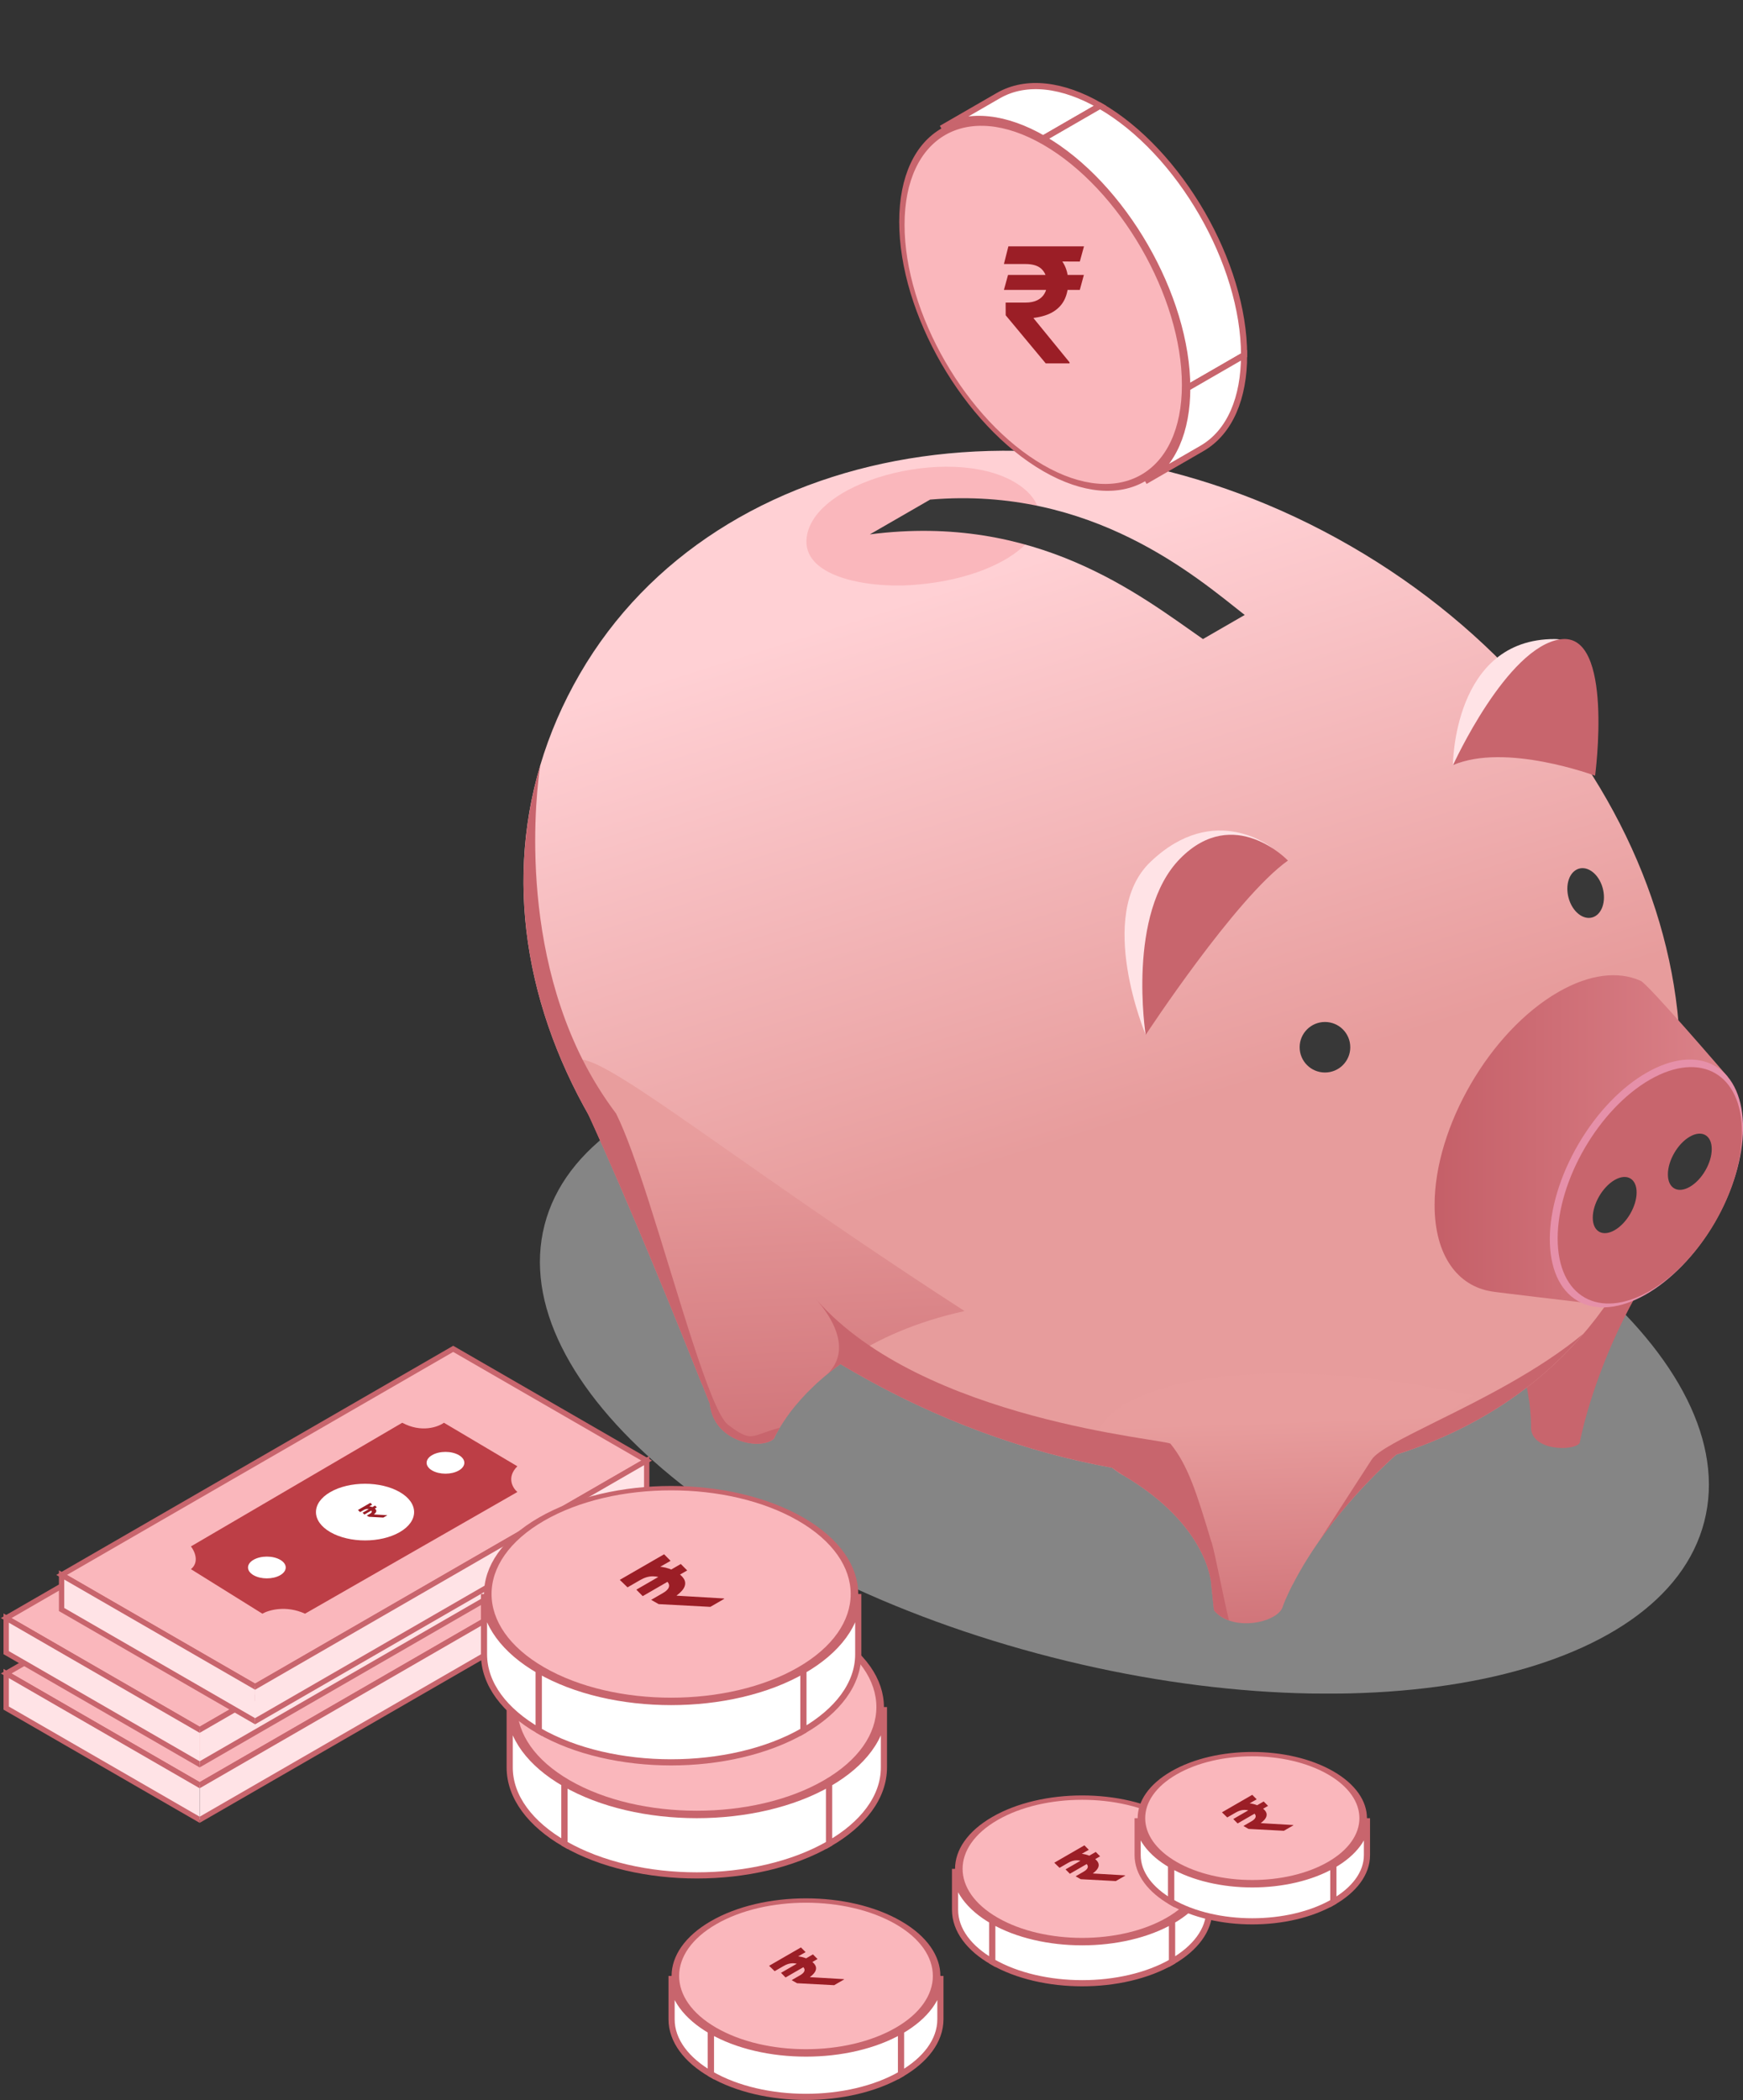 <svg width="283" height="341" viewBox="0 0 283 341" fill="none" xmlns="http://www.w3.org/2000/svg">
<rect x="0" y="0" width="283" height="341" fill="#333333" stroke="none"/>
<g clip-path="url(#clip0_1_2)">
<g style="mix-blend-mode:multiply" opacity="0.45">
<path d="M276.713 247.051C283.246 221.596 246.39 190.181 194.392 176.884C142.395 163.587 94.945 173.443 88.412 198.898C81.878 224.353 118.734 255.768 170.732 269.064C222.73 282.361 270.179 272.505 276.713 247.051Z" fill="#E9E9E9"/>
</g>
<path d="M241.544 211.637C246.089 216.836 247.699 223.338 248.267 227.459H248.286C248.608 229.917 248.589 231.504 248.589 231.504C248.305 235.606 255.577 235.682 256.486 234.283C256.486 234.283 256.827 232.336 257.755 229.142C259.649 222.62 263.948 210.9 272.47 200.05C246.809 189.615 234.291 203.396 241.544 211.637Z" fill="#C8656D"/>
<path d="M94.147 109.41C71.838 147.897 91.704 195.645 138.52 222.677C185.335 249.708 241.355 245.776 263.664 207.29C285.973 168.803 266.107 115.686 219.292 88.655C172.476 61.624 116.457 70.924 94.147 109.41Z" fill="url(#paint0_linear_1_2)"/>
<path d="M147.762 95.006C164.067 94.004 174.124 84.969 165.677 78.901C155.943 71.888 132.27 77.559 130.982 87.199C130.111 93.683 140.811 95.441 147.762 95.006Z" fill="#FAB7BC"/>
<path d="M182.362 239.519C196.376 247.78 196.679 257.288 196.679 257.288L196.717 257.798L197.115 261.447C199.69 264.622 205.751 263.791 207.72 261.749C208.023 261.428 208.232 261.106 208.307 260.747C208.307 260.747 208.762 259.443 209.898 257.231H209.917C212.322 252.505 217.871 243.659 228.704 234.415C231.753 231.788 235.257 229.141 239.215 226.533C189.54 216.098 168.31 231.296 182.343 239.538L182.362 239.519Z" fill="url(#paint1_linear_1_2)"/>
<path d="M94.943 179.635C102.082 195.135 110.624 216.344 113.881 224.529C113.881 224.529 113.919 224.661 114.051 224.907C114.809 226.835 115.263 227.932 115.263 227.932C115.851 234.075 123.464 235.568 125.661 233.602C125.661 233.602 126.418 231.807 128.388 229.179C132.194 224.227 140.489 216.42 156.606 212.866C106.912 180.75 85.928 160.051 94.943 179.635Z" fill="url(#paint2_linear_1_2)"/>
<path d="M126.626 231.788C125.926 232.922 125.642 233.584 125.642 233.584C123.426 235.549 115.832 234.075 115.244 227.932C115.244 227.932 114.809 226.835 114.051 224.888C113.938 224.661 113.881 224.548 113.881 224.548C110.718 216.552 102.518 196.25 95.492 180.901C85.265 162.83 82.178 142.963 87.727 124.268C87.727 124.268 83.371 149.806 94.602 172.073C96.117 175.06 97.916 177.99 100.037 180.807C101.628 184.001 103.465 189.218 105.359 195.135C110.112 209.955 115.32 229.104 118.199 231.315C122.214 234.396 121.949 233.016 126.626 231.807V231.788Z" fill="#C8656D"/>
<path d="M196.717 250.369C197.323 252.392 198.573 259.103 199.539 263.091C198.573 262.751 197.74 262.222 197.096 261.447L196.717 257.798L196.66 257.269C196.66 257.269 196.376 247.761 182.343 239.519C181.68 239.122 181.074 238.706 180.563 238.309C166.473 235.757 152.098 230.54 138.52 222.695C137.819 222.299 137.118 221.883 136.455 221.486C135.679 222.034 134.94 222.582 134.277 223.168C134.334 223.111 134.391 223.055 134.448 222.998C135.035 222.393 135.471 221.731 135.755 221.089C137.345 217.403 134.562 213.32 132.592 211.051C149.883 230.691 189.445 233.659 190.051 234.415C192.892 237.931 194.255 242.26 196.698 250.388L196.717 250.369Z" fill="#C8656D"/>
<path d="M233.173 230.805C240.408 227.232 249.934 222.488 257.073 216.552C249.119 225.89 238.628 232.412 226.696 236.173C220.977 241.334 216.905 246.286 214.083 250.369C214.746 249.292 219.367 242.147 222.473 237.345C222.568 237.194 222.644 237.062 222.738 236.948C223.666 235.531 227.757 233.508 233.173 230.805Z" fill="#C8656D"/>
<path d="M206.679 137.765C206.679 137.765 197.285 129.92 186.793 139.938C177.798 148.52 186.017 168.009 186.017 168.009C186.017 168.009 198.194 143.795 206.679 137.765Z" fill="#FFE3E6"/>
<path d="M209.103 139.712C209.103 139.712 200.372 130.525 191.623 139.39C182.892 148.237 186.017 168.028 186.017 168.028C186.017 168.028 200.618 145.761 209.103 139.731V139.712Z" fill="#C8656D"/>
<path d="M235.9 124.268C235.9 124.268 235.9 103.701 252.453 103.758C261.278 103.777 256.297 123.739 256.297 123.739C256.297 123.739 244.385 120.506 235.9 124.268Z" fill="#FFE3E6"/>
<path d="M235.9 124.268C235.9 124.268 244.631 105.025 253.381 103.796C262.111 102.586 258.986 125.95 258.986 125.95C258.986 125.95 244.385 120.506 235.9 124.249V124.268Z" fill="#C8656D"/>
<path d="M232.927 195.645C232.927 182.943 241.923 167.461 253.002 161.072C258.115 158.123 262.755 157.65 266.315 159.219C267.187 159.276 280.462 174.758 280.462 174.758L256.6 211.429C256.6 211.429 242.472 209.766 242.264 209.69C236.658 208.84 232.927 203.83 232.927 195.664V195.645Z" fill="url(#paint3_linear_1_2)"/>
<path d="M278.34 198.578C284.505 188.051 284.57 176.639 278.484 173.088C272.398 169.537 262.466 175.191 256.301 185.718C250.135 196.245 250.071 207.658 256.157 211.209C262.243 214.76 272.174 209.105 278.34 198.578Z" fill="#E690A9"/>
<path d="M282.83 183.831C282.83 193.302 276.125 204.832 267.868 209.596C259.611 214.359 252.907 210.541 252.907 201.071C252.907 191.6 259.611 180.07 267.868 175.306C276.125 170.542 282.83 174.361 282.83 183.831Z" fill="#C8656D"/>
<path d="M211.016 170.032C211.016 172.3 212.853 174.134 215.125 174.134C217.398 174.134 219.235 172.3 219.235 170.032C219.235 167.764 217.398 165.93 215.125 165.93C212.853 165.93 211.016 167.764 211.016 170.032Z" fill="#383838"/>
<path d="M258.607 197.706C258.607 195.456 260.198 192.715 262.168 191.581C264.137 190.447 265.728 191.354 265.728 193.604C265.728 195.853 264.137 198.594 262.168 199.728C260.198 200.863 258.607 199.955 258.607 197.706Z" fill="#383838"/>
<path d="M270.804 190.674C270.804 188.424 272.395 185.683 274.364 184.549C276.334 183.415 277.925 184.322 277.925 186.572C277.925 188.821 276.334 191.562 274.364 192.696C272.395 193.831 270.804 192.923 270.804 190.674Z" fill="#383838"/>
<path d="M256.07 141.148C254.612 141.829 254.062 144.097 254.82 146.233C255.577 148.35 257.377 149.522 258.835 148.842C260.293 148.161 260.842 145.893 260.085 143.757C259.327 141.64 257.528 140.468 256.07 141.148Z" fill="#383838"/>
<path d="M151.057 81.112C177.286 78.901 194.274 93.702 202.096 99.845L195.316 103.758C185.051 96.613 168.291 83.267 141.228 86.764L151.057 81.094V81.112Z" fill="#383838"/>
<circle cx="27" cy="27" r="26.5" transform="matrix(0.866 0.5 0 1 146 9)" fill="#FAB7BC" stroke="#C8656D"/>
<path d="M152.849 20.862C157.414 18.226 163.399 19.045 169.383 22.5L178.613 17.171C172.629 13.716 166.644 12.897 162.079 15.533L152.849 20.862Z" fill="white" stroke="#C8656D"/>
<path d="M192.765 63C192.765 48.088 182.297 29.956 169.383 22.5L178.613 17.171C191.527 24.627 201.995 42.76 201.995 57.671L192.765 63Z" fill="white" stroke="#C8656D"/>
<path d="M185.917 78.138C190.483 75.502 192.765 69.91 192.765 63L201.995 57.671C201.995 64.581 199.713 70.173 195.147 72.809L185.917 78.138Z" fill="white" stroke="#C8656D"/>
<path d="M175.981 44.639L175.322 47.069H163L163.669 44.639H175.981ZM169.788 59L163.288 51.188L163.279 49.129H166.491C167.259 49.129 167.9 49.002 168.414 48.748C168.934 48.489 169.327 48.127 169.593 47.663C169.865 47.193 170.001 46.643 170.001 46.012C170.001 45.065 169.723 44.305 169.166 43.73C168.609 43.154 167.717 42.867 166.491 42.867H163L163.724 40H166.491C168.051 40 169.342 40.241 170.364 40.724C171.391 41.2 172.159 41.874 172.666 42.746C173.18 43.618 173.437 44.639 173.437 45.808C173.437 46.84 173.248 47.762 172.871 48.572C172.493 49.383 171.899 50.047 171.088 50.567C170.277 51.086 169.215 51.433 167.903 51.606L167.791 51.643L173.66 58.833V59H169.788ZM176 40L175.322 42.468L165.331 42.431L166.009 40H176Z" fill="#9B1E26"/>
</g>
<rect width="36.278" height="73.419" transform="matrix(0.866 0.5 -0.866 0.5 64.583 235)" fill="#FAB7BC" stroke="#C8656D"/>
<path d="M1 271.709L32.417 289.848V295.463L1 277.324V271.709Z" fill="#FFE3E6"/>
<path d="M1 271.709V271.209L0.567 270.959V271.459L1 271.709ZM1 277.324L0.567 277.074V277.574L1 277.824V277.324ZM1 272.209L32.417 290.348V289.348L1 271.209V272.209ZM32.417 294.963L1 276.824V277.824L32.417 295.963V294.963ZM1.433 277.574V271.959L0.567 271.459V277.074L1.433 277.574Z" fill="#C8656D"/>
<path d="M32.417 289.848L96 253.139V258.753L32.417 295.463V289.848Z" fill="#FFE3E6"/>
<path d="M96 253.139L96.433 252.889V252.389L96 252.639V253.139ZM96 258.753V259.253L96.433 259.003V258.503L96 258.753ZM32.417 290.348L96 253.639V252.639L32.417 289.348V290.348ZM95.567 253.389V259.003L96.433 258.503V252.889L95.567 253.389ZM96 258.253L32.417 294.963V295.963L96 259.253V258.253Z" fill="#C8656D"/>
<path d="M22 270.772C23.418 269.616 22.591 267.827 22 267.078L56.313 247C59.406 248.67 62.112 247.696 63.079 247L75 254.067C73.196 255.866 74.248 257.601 75 258.244L40.526 278C37.433 276.587 34.619 277.411 33.599 278L22 270.772Z" fill="#BD3E46"/>
<circle cx="2.5" cy="2.5" r="2.5" transform="matrix(0.866 0.5 -0.866 0.5 34.33 268)" fill="white"/>
<circle cx="2.5" cy="2.5" r="2.5" transform="matrix(0.866 0.5 -0.866 0.5 63.33 251)" fill="white"/>
<circle cx="6.506" cy="6.506" r="6.506" transform="matrix(0.866 0.5 -0.866 0.5 50.268 255)" fill="white"/>
<path d="M51.896 260.442L52.188 260.736L50.163 261.905L49.873 261.61L51.896 260.442ZM53.241 262.394L50.888 262.269L50.547 262.074L51.075 261.769C51.202 261.696 51.286 261.623 51.329 261.551C51.371 261.477 51.376 261.405 51.344 261.336C51.311 261.265 51.243 261.2 51.139 261.14C50.984 261.05 50.813 261.004 50.627 261.003C50.441 261.001 50.247 261.058 50.045 261.174L49.471 261.506L49.119 261.165L49.574 260.902C49.83 260.754 50.082 260.655 50.329 260.603C50.576 260.551 50.813 260.542 51.04 260.577C51.268 260.611 51.478 260.684 51.67 260.795C51.84 260.893 51.961 260.998 52.032 261.111C52.103 261.224 52.115 261.343 52.067 261.47C52.019 261.596 51.902 261.729 51.715 261.87L51.703 261.884L53.849 262.01L53.877 262.026L53.241 262.394ZM51.136 260L51.431 260.299L49.783 261.243L49.494 260.948L51.136 260Z" fill="#9B1E26"/>
<rect width="36.278" height="73.419" transform="matrix(0.866 0.5 -0.866 0.5 64.583 226)" fill="#FAB7BC" stroke="#C8656D"/>
<path d="M1 262.709L32.417 280.848V286.463L1 268.324V262.709Z" fill="#FFE3E6"/>
<path d="M1 262.709V262.209L0.567 261.959V262.459L1 262.709ZM1 268.324L0.567 268.074V268.574L1 268.824V268.324ZM1 263.209L32.417 281.348V280.348L1 262.209V263.209ZM32.417 285.963L1 267.824V268.824L32.417 286.963V285.963ZM1.433 268.574V262.959L0.567 262.459V268.074L1.433 268.574Z" fill="#C8656D"/>
<path d="M32.417 280.848L96 244.139V249.753L32.417 286.463V280.848Z" fill="#FFE3E6"/>
<path d="M96 244.139L96.433 243.889V243.389L96 243.639V244.139ZM96 249.753V250.253L96.433 250.003V249.503L96 249.753ZM32.417 281.348L96 244.639V243.639L32.417 280.348V281.348ZM95.567 244.389V250.003L96.433 249.503V243.889L95.567 244.389ZM96 249.253L32.417 285.963V286.963L96 250.253V249.253Z" fill="#C8656D"/>
<path d="M22 261.772C23.418 260.616 22.591 258.827 22 258.078L56.313 238C59.406 239.67 62.112 238.696 63.079 238L75 245.067C73.196 246.866 74.248 248.601 75 249.244L40.526 269C37.433 267.587 34.619 268.411 33.599 269L22 261.772Z" fill="#BD3E46"/>
<circle cx="2.5" cy="2.5" r="2.5" transform="matrix(0.866 0.5 -0.866 0.5 34.33 259)" fill="white"/>
<circle cx="2.5" cy="2.5" r="2.5" transform="matrix(0.866 0.5 -0.866 0.5 63.33 242)" fill="white"/>
<circle cx="6.506" cy="6.506" r="6.506" transform="matrix(0.866 0.5 -0.866 0.5 50.268 246)" fill="white"/>
<path d="M51.896 251.442L52.188 251.736L50.163 252.905L49.873 252.61L51.896 251.442ZM53.241 253.394L50.888 253.269L50.547 253.074L51.075 252.769C51.202 252.696 51.286 252.623 51.329 252.551C51.371 252.477 51.376 252.405 51.344 252.336C51.311 252.265 51.243 252.2 51.139 252.14C50.984 252.05 50.813 252.004 50.627 252.003C50.441 252.001 50.247 252.058 50.045 252.174L49.471 252.506L49.119 252.165L49.574 251.902C49.83 251.754 50.082 251.655 50.329 251.603C50.576 251.551 50.813 251.542 51.04 251.577C51.268 251.611 51.478 251.684 51.67 251.795C51.84 251.893 51.961 251.998 52.032 252.111C52.103 252.224 52.115 252.343 52.067 252.47C52.019 252.596 51.902 252.729 51.715 252.87L51.703 252.884L53.849 253.01L53.877 253.026L53.241 253.394ZM51.136 251L51.431 251.299L49.783 252.243L49.494 251.948L51.136 251Z" fill="#9B1E26"/>
<rect width="36.278" height="73.419" transform="matrix(0.866 0.5 -0.866 0.5 73.583 219)" fill="#FAB7BC" stroke="#C8656D"/>
<path d="M10 255.709L41.417 273.848V279.463L10 261.324V255.709Z" fill="#FFE3E6"/>
<path d="M10 255.709V255.209L9.567 254.959V255.459L10 255.709ZM10 261.324L9.567 261.074V261.574L10 261.824V261.324ZM10 256.209L41.417 274.348V273.348L10 255.209V256.209ZM41.417 278.963L10 260.824V261.824L41.417 279.963V278.963ZM10.433 261.574V255.959L9.567 255.459V261.074L10.433 261.574Z" fill="#C8656D"/>
<path d="M41.417 273.848L105 237.139V242.753L41.417 279.463V273.848Z" fill="#FFE3E6"/>
<path d="M105 237.139L105.433 236.889V236.389L105 236.639V237.139ZM105 242.753V243.253L105.433 243.003V242.503L105 242.753ZM41.417 274.348L105 237.639V236.639L41.417 273.348V274.348ZM104.567 237.389V243.003L105.433 242.503V236.889L104.567 237.389ZM105 242.253L41.417 278.963V279.963L105 243.253V242.253Z" fill="#C8656D"/>
<path d="M31 254.772C32.418 253.616 31.591 251.827 31 251.078L65.313 231C68.406 232.67 71.112 231.696 72.079 231L84 238.067C82.196 239.866 83.248 241.601 84 242.244L49.526 262C46.433 260.587 43.619 261.411 42.599 262L31 254.772Z" fill="#BD3E46"/>
<circle cx="2.5" cy="2.5" r="2.5" transform="matrix(0.866 0.5 -0.866 0.5 43.33 252)" fill="white"/>
<circle cx="2.5" cy="2.5" r="2.5" transform="matrix(0.866 0.5 -0.866 0.5 72.33 235)" fill="white"/>
<circle cx="6.506" cy="6.506" r="6.506" transform="matrix(0.866 0.5 -0.866 0.5 59.268 239)" fill="white"/>
<path d="M60.896 244.442L61.188 244.736L59.163 245.905L58.873 245.61L60.896 244.442ZM62.241 246.394L59.888 246.269L59.547 246.074L60.075 245.769C60.202 245.696 60.286 245.623 60.329 245.551C60.371 245.477 60.376 245.405 60.344 245.336C60.311 245.265 60.243 245.2 60.139 245.14C59.984 245.05 59.813 245.004 59.627 245.003C59.441 245.001 59.247 245.058 59.045 245.174L58.471 245.506L58.119 245.165L58.574 244.902C58.83 244.754 59.082 244.655 59.329 244.603C59.576 244.551 59.813 244.542 60.04 244.577C60.268 244.611 60.478 244.684 60.67 244.795C60.84 244.893 60.961 244.998 61.032 245.111C61.103 245.224 61.115 245.343 61.067 245.47C61.019 245.596 60.902 245.729 60.715 245.87L60.703 245.884L62.849 246.01L62.877 246.026L62.241 246.394ZM60.136 244L60.431 244.299L58.783 245.243L58.494 244.948L60.136 244Z" fill="#9B1E26"/>
<circle cx="24.806" cy="24.806" r="24.306" transform="matrix(0.866 0.5 -0.866 0.5 113.137 252.354)" fill="#FAB7BC" stroke="#C8656D"/>
<path d="M82.756 277.161C82.756 282.004 86.156 286.39 91.654 289.564V299.356C86.156 296.181 82.756 291.796 82.756 286.953V277.161Z" fill="white" stroke="#C8656D"/>
<path d="M91.654 289.564C103.519 296.414 122.755 296.414 134.62 289.564V299.356C122.755 306.206 103.519 306.206 91.654 299.356V289.564Z" fill="white" stroke="#C8656D"/>
<path d="M143.518 277.161C143.518 282.004 140.118 286.39 134.62 289.564V299.356C140.118 296.181 143.518 291.796 143.518 286.953V277.161Z" fill="white" stroke="#C8656D"/>
<circle cx="24.806" cy="24.806" r="24.306" transform="matrix(0.866 0.5 -0.866 0.5 108.966 234)" fill="#FAB7BC" stroke="#C8656D"/>
<path d="M78.584 258.806C78.584 263.65 81.985 268.035 87.483 271.209V281.001C81.985 277.827 78.584 273.442 78.584 268.598V258.806Z" fill="white" stroke="#C8656D"/>
<path d="M87.483 271.209C99.347 278.06 118.584 278.06 130.448 271.209V281.001C118.584 287.851 99.347 287.851 87.483 281.001V271.209Z" fill="white" stroke="#C8656D"/>
<path d="M139.347 258.806C139.347 263.65 135.946 268.035 130.448 271.209V281.001C135.946 277.827 139.347 273.442 139.347 268.598V258.806Z" fill="white" stroke="#C8656D"/>
<path d="M110.537 253.932L111.576 254.978L104.353 259.149L103.319 258.099L110.537 253.932ZM115.332 260.893L106.939 260.446L105.725 259.752L107.608 258.665C108.058 258.405 108.359 258.145 108.512 257.885C108.664 257.621 108.682 257.366 108.566 257.118C108.45 256.867 108.207 256.634 107.837 256.421C107.282 256.1 106.672 255.937 106.008 255.931C105.344 255.924 104.653 256.129 103.934 256.543L101.888 257.725L100.63 256.509L102.252 255.572C103.167 255.044 104.065 254.689 104.947 254.507C105.828 254.321 106.674 254.289 107.483 254.413C108.296 254.534 109.045 254.793 109.731 255.189C110.337 255.539 110.767 255.915 111.021 256.317C111.275 256.719 111.317 257.146 111.146 257.596C110.976 258.047 110.557 258.523 109.889 259.026L109.845 259.076L117.504 259.526L117.602 259.582L115.332 260.893ZM107.826 252.354L108.876 253.42L102.998 256.788L101.969 255.736L107.826 252.354Z" fill="#9B1E26"/>
<circle cx="16.855" cy="16.855" r="16.355" transform="matrix(0.866 0.5 -0.866 0.5 175.708 286.573)" fill="#FAB7BC" stroke="#C8656D"/>
<path d="M177.91 300.683L178.616 301.394L173.708 304.228L173.005 303.515L177.91 300.683ZM181.168 305.413L175.465 305.11L174.64 304.638L175.92 303.899C176.226 303.723 176.43 303.546 176.534 303.37C176.637 303.19 176.65 303.017 176.571 302.849C176.492 302.678 176.327 302.52 176.075 302.374C175.698 302.157 175.284 302.046 174.832 302.041C174.381 302.037 173.912 302.176 173.423 302.458L172.033 303.261L171.178 302.434L172.281 301.798C172.902 301.439 173.512 301.198 174.111 301.074C174.71 300.947 175.285 300.926 175.835 301.01C176.387 301.093 176.896 301.268 177.362 301.537C177.774 301.775 178.066 302.031 178.239 302.304C178.411 302.577 178.44 302.867 178.324 303.173C178.208 303.479 177.923 303.803 177.469 304.145L177.44 304.179L182.644 304.484L182.71 304.523L181.168 305.413ZM176.068 299.611L176.782 300.335L172.787 302.624L172.088 301.909L176.068 299.611Z" fill="#9B1E26"/>
<path d="M155.065 303.428C155.065 306.72 157.376 309.699 161.111 311.856V318.509C157.376 316.353 155.065 313.373 155.065 310.082V303.428Z" fill="white" stroke="#C8656D"/>
<path d="M161.111 311.856C169.173 316.511 182.244 316.511 190.305 311.856V318.51C182.244 323.164 169.173 323.164 161.111 318.51V311.856Z" fill="white" stroke="#C8656D"/>
<path d="M196.352 303.428C196.352 306.72 194.041 309.699 190.305 311.856V318.509C194.041 316.353 196.352 313.373 196.352 310.082V303.428Z" fill="white" stroke="#C8656D"/>
<circle cx="15.2" cy="15.2" r="14.7" transform="matrix(0.866 0.5 -0.866 0.5 203.328 280)" fill="#FAB7BC" stroke="#C8656D"/>
<path d="M205.174 292.489L205.885 293.205L200.945 296.056L200.238 295.338L205.174 292.489ZM208.453 297.249L202.713 296.944L201.883 296.469L203.171 295.725C203.479 295.548 203.685 295.37 203.789 295.192C203.893 295.012 203.906 294.837 203.826 294.668C203.747 294.496 203.581 294.337 203.327 294.191C202.948 293.972 202.531 293.86 202.077 293.856C201.623 293.851 201.15 293.991 200.659 294.275L199.259 295.083L198.399 294.251L199.509 293.611C200.134 293.25 200.748 293.007 201.351 292.882C201.954 292.755 202.532 292.733 203.086 292.818C203.641 292.901 204.154 293.078 204.623 293.348C205.037 293.588 205.331 293.845 205.505 294.12C205.679 294.395 205.707 294.687 205.591 294.995C205.474 295.303 205.187 295.629 204.731 295.972L204.701 296.007L209.938 296.314L210.005 296.353L208.453 297.249ZM203.32 291.41L204.038 292.139L200.018 294.442L199.315 293.722L203.32 291.41Z" fill="#9B1E26"/>
<path d="M184.711 295.2C184.711 298.168 186.795 300.856 190.164 302.801V308.801C186.795 306.856 184.711 304.169 184.711 301.201V295.2Z" fill="white" stroke="#C8656D"/>
<path d="M190.164 302.801C197.434 306.998 209.221 306.998 216.491 302.801V308.801C209.221 312.998 197.434 312.998 190.164 308.801V302.801Z" fill="white" stroke="#C8656D"/>
<path d="M221.944 295.2C221.944 298.168 219.861 300.856 216.492 302.801V308.801C219.861 306.856 221.944 304.169 221.944 301.201V295.2Z" fill="white" stroke="#C8656D"/>
<circle cx="17.819" cy="17.819" r="17.319" transform="matrix(0.866 0.5 -0.866 0.5 130.863 303)" fill="#FAB7BC" stroke="#C8656D"/>
<path d="M131.992 317.317L132.738 318.069L127.55 321.065L126.807 320.311L131.992 317.317ZM135.436 322.317L129.407 321.997L128.535 321.498L129.888 320.717C130.211 320.53 130.428 320.344 130.537 320.157C130.647 319.968 130.66 319.784 130.576 319.606C130.493 319.426 130.318 319.259 130.052 319.105C129.653 318.875 129.216 318.758 128.739 318.753C128.262 318.749 127.765 318.895 127.249 319.193L125.779 320.042L124.876 319.168L126.041 318.496C126.698 318.116 127.343 317.861 127.976 317.73C128.609 317.597 129.217 317.574 129.798 317.663C130.382 317.75 130.92 317.936 131.413 318.22C131.848 318.472 132.157 318.742 132.339 319.031C132.522 319.32 132.552 319.626 132.429 319.949C132.307 320.273 132.006 320.615 131.526 320.977L131.495 321.013L136.996 321.335L137.067 321.376L135.436 322.317ZM130.044 316.184L130.799 316.949L126.576 319.369L125.837 318.613L130.044 316.184Z" fill="#9B1E26"/>
<path d="M109.04 320.819C109.04 324.298 111.482 327.448 115.432 329.728V336.762C111.482 334.482 109.04 331.332 109.04 327.852V320.819Z" fill="white" stroke="#C8656D"/>
<path d="M115.432 329.728C123.954 334.649 137.772 334.649 146.295 329.728V336.762C137.772 341.682 123.954 341.682 115.432 336.762V329.728Z" fill="white" stroke="#C8656D"/>
<path d="M152.686 320.819C152.686 324.298 150.244 327.448 146.295 329.728V336.762C150.244 334.482 152.686 331.332 152.686 327.852V320.819Z" fill="white" stroke="#C8656D"/>
<defs>
<linearGradient id="paint0_linear_1_2" x1="111.406" y1="108.649" x2="138.935" y2="196.248" gradientUnits="userSpaceOnUse">
<stop stop-color="#FFD0D4"/>
<stop offset="1" stop-color="#E79C9C"/>
</linearGradient>
<linearGradient id="paint1_linear_1_2" x1="199" y1="231" x2="201" y2="287.5" gradientUnits="userSpaceOnUse">
<stop stop-color="#E89D9D"/>
<stop offset="1" stop-color="#C05861"/>
</linearGradient>
<linearGradient id="paint2_linear_1_2" x1="114.691" y1="184.323" x2="119.226" y2="271.119" gradientUnits="userSpaceOnUse">
<stop stop-color="#E89D9D"/>
<stop offset="1" stop-color="#C05861"/>
</linearGradient>
<linearGradient id="paint3_linear_1_2" x1="279.797" y1="184.884" x2="222.992" y2="184.884" gradientUnits="userSpaceOnUse">
<stop stop-color="#DB8289"/>
<stop offset="1" stop-color="#C05861"/>
</linearGradient>
<clipPath id="clip0_1_2">
<rect width="198" height="275" fill="white" transform="translate(85)"/>
</clipPath>
</defs>
</svg>
